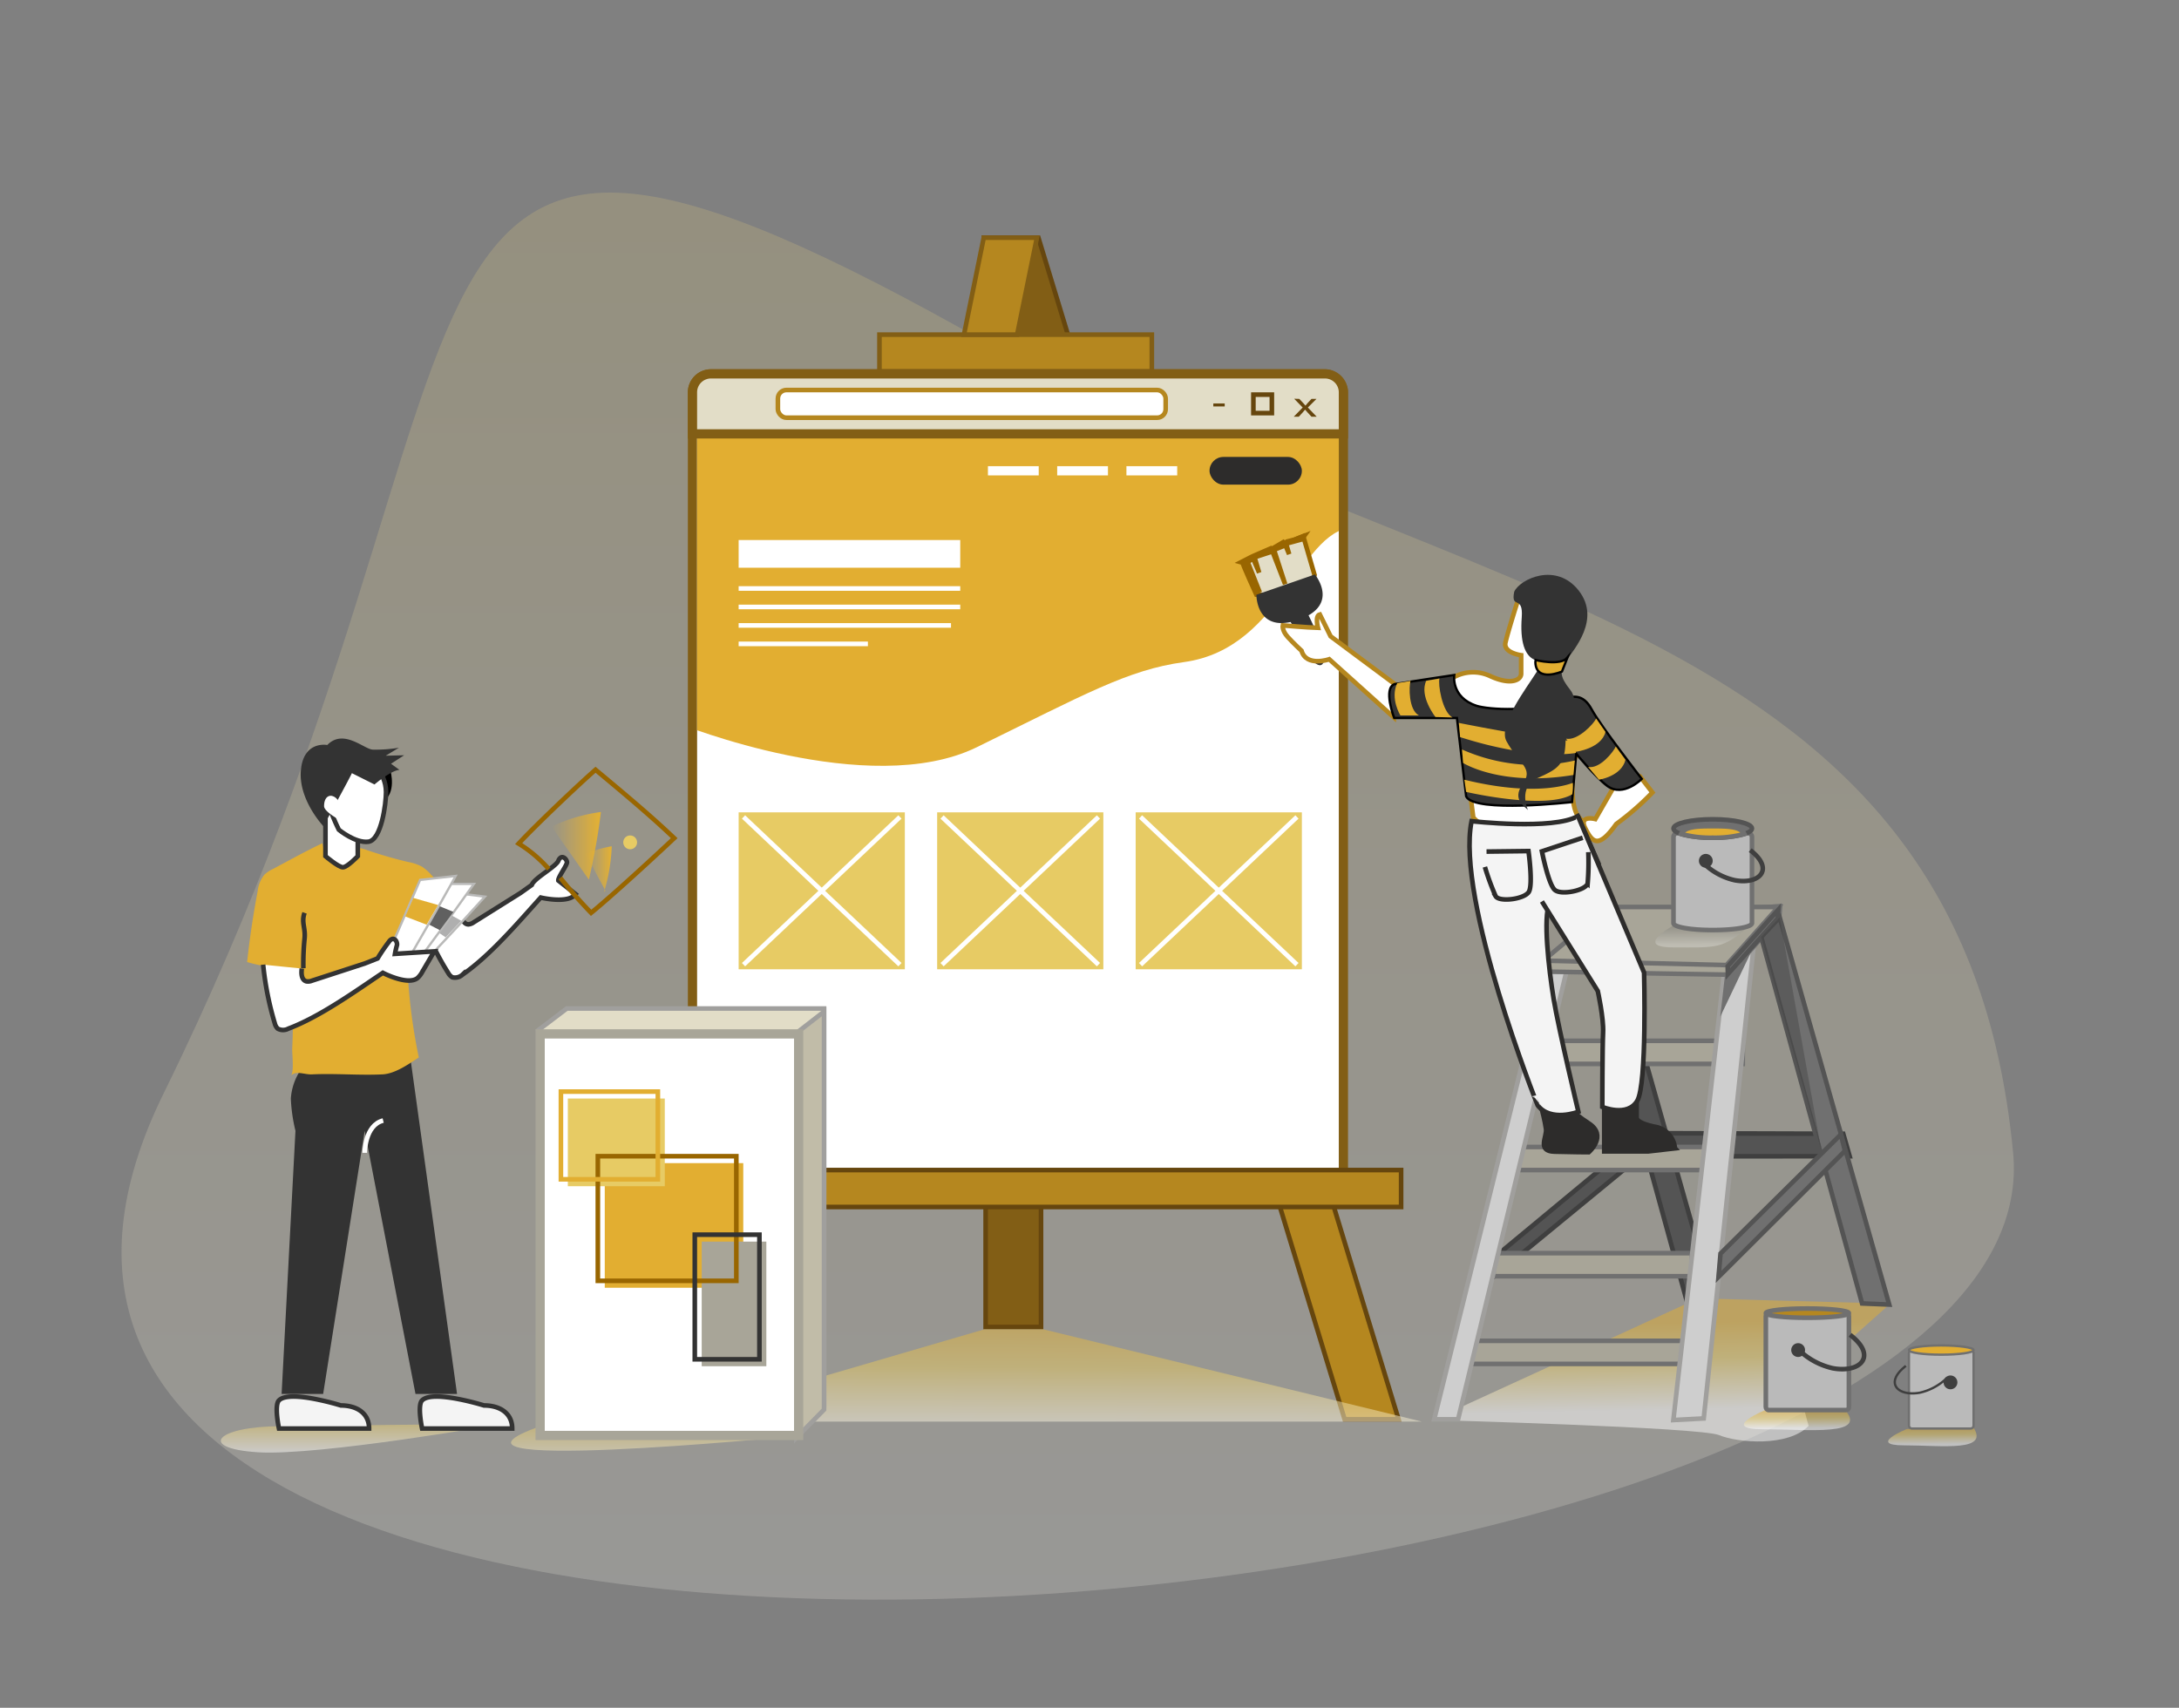 <svg xmlns="http://www.w3.org/2000/svg" xmlns:xlink="http://www.w3.org/1999/xlink" viewBox="0 0 472 370"><rect x="0" y="0" width="472" height="370" fill="#808080" stroke="none"/><defs><style>.cls-1,.cls-16,.cls-19,.cls-31,.cls-32,.cls-33,.cls-43,.cls-55,.cls-56{fill:none;}.cls-2{isolation:isolate;}.cls-3{opacity:0.2;fill:url(#linear-gradient);}.cls-4,.cls-52,.cls-6{fill:#b5871f;}.cls-16,.cls-4,.cls-5{stroke:#66460e;}.cls-13,.cls-14,.cls-16,.cls-19,.cls-27,.cls-28,.cls-29,.cls-31,.cls-32,.cls-33,.cls-34,.cls-35,.cls-36,.cls-38,.cls-4,.cls-41,.cls-43,.cls-44,.cls-45,.cls-47,.cls-48,.cls-49,.cls-5,.cls-50,.cls-51,.cls-52,.cls-53,.cls-54,.cls-55,.cls-56,.cls-57,.cls-59,.cls-6,.cls-63,.cls-7{stroke-miterlimit:10;}.cls-5{fill:#825e15;}.cls-13,.cls-6,.cls-7{stroke:#825e15;}.cls-10,.cls-14,.cls-29,.cls-57,.cls-59,.cls-7{fill:#fff;}.cls-13,.cls-29,.cls-7{stroke-width:2px;}.cls-8{clip-path:url(#clip-path);}.cls-12,.cls-44,.cls-50,.cls-54,.cls-9{fill:#e2ae31;}.cls-11,.cls-47{fill:#2d2c2b;}.cls-12,.cls-20,.cls-40{mix-blend-mode:multiply;}.cls-13,.cls-27,.cls-45{fill:#e2ddc7;}.cls-14{stroke:#b5871f;}.cls-15{fill:#66460e;}.cls-17{fill:#e7cb64;}.cls-18{mix-blend-mode:soft-light;}.cls-19,.cls-56{stroke:#fff;}.cls-21,.cls-22,.cls-23,.cls-24,.cls-25,.cls-26{opacity:0.5;}.cls-21{fill:url(#linear-gradient-2);}.cls-22{fill:url(#linear-gradient-3);}.cls-23{fill:url(#linear-gradient-4);}.cls-24{fill:url(#linear-gradient-5);}.cls-25{fill:url(#linear-gradient-6);}.cls-26{fill:url(#linear-gradient-7);}.cls-27,.cls-28,.cls-36{stroke:#a09f9d;}.cls-28{fill:#c1bca8;}.cls-29{stroke:#a8a598;}.cls-30,.cls-35{fill:#a8a598;}.cls-31,.cls-45,.cls-51{stroke:#960;}.cls-32{stroke:#e2ae31;}.cls-33,.cls-57,.cls-63{stroke:#333;}.cls-34{fill:#545454;}.cls-34,.cls-43,.cls-55{stroke:#3f3f3f;}.cls-35,.cls-41,.cls-44,.cls-52,.cls-53,.cls-54{stroke:#707070;}.cls-36{fill:#cecece;}.cls-37,.cls-38{fill:#707070;}.cls-38{stroke:#545454;}.cls-39,.cls-42{fill:#3f3f3f;}.cls-39{opacity:0.4;}.cls-40{opacity:0.25;fill:url(#linear-gradient-8);}.cls-41,.cls-53{fill:#bababa;}.cls-46,.cls-48{fill:#333;}.cls-47,.cls-49{stroke:#2d2c2b;}.cls-48,.cls-50{stroke:#000;}.cls-48,.cls-50,.cls-53,.cls-54,.cls-55,.cls-56,.cls-59{stroke-width:0.5px;}.cls-49,.cls-63{fill:#f4f4f4;}.cls-51{fill:#bfb897;}.cls-56{stroke-linecap:round;}.cls-58{fill:url(#linear-gradient-9);}.cls-59{stroke:#b9b9b8;}.cls-60{fill:#afafaf;}.cls-61{fill:#606060;}.cls-62{fill:url(#linear-gradient-10);}</style><linearGradient id="linear-gradient" x1="231.28" y1="387.05" x2="231.28" y2="-19.56" gradientUnits="userSpaceOnUse"><stop offset="0" stop-color="#fff"/><stop offset="1" stop-color="#e7cb64"/></linearGradient><clipPath id="clip-path"><rect class="cls-1" x="151" y="82" width="139" height="177"/></clipPath><linearGradient id="linear-gradient-2" x1="240.86" y1="331.34" x2="241.57" y2="197.34" gradientUnits="userSpaceOnUse"><stop offset="0.15" stop-color="#fff"/><stop offset="0.26" stop-color="#e7cb64"/><stop offset="0.34" stop-color="#e2ae31"/></linearGradient><linearGradient id="linear-gradient-3" x1="144.66" y1="328.82" x2="144.46" y2="261.02" gradientUnits="userSpaceOnUse"><stop offset="0.15" stop-color="#fff"/><stop offset="0.3" stop-color="#e7cb64"/><stop offset="0.47" stop-color="#e2ae31"/></linearGradient><linearGradient id="linear-gradient-4" x1="360.4" y1="320.21" x2="358.46" y2="221.14" xlink:href="#linear-gradient-2"/><linearGradient id="linear-gradient-5" x1="418.62" y1="315.74" x2="418.45" y2="296.58" xlink:href="#linear-gradient-2"/><linearGradient id="linear-gradient-6" x1="78.48" y1="323.93" x2="78.48" y2="262.64" gradientUnits="userSpaceOnUse"><stop offset="0.15" stop-color="#fff"/><stop offset="0.26" stop-color="#e7cb64"/><stop offset="0.35" stop-color="#825e15"/></linearGradient><linearGradient id="linear-gradient-7" x1="389.29" y1="312.28" x2="389.12" y2="292.98" xlink:href="#linear-gradient-2"/><linearGradient id="linear-gradient-8" x1="368.94" y1="207.96" x2="368.75" y2="186.15" gradientUnits="userSpaceOnUse"><stop offset="0.15" stop-color="#fff"/><stop offset="0.26" stop-color="#a09f9d"/><stop offset="0.34" stop-color="#545454"/></linearGradient><linearGradient id="linear-gradient-9" x1="119.47" y1="183.26" x2="130.17" y2="183.26" gradientUnits="userSpaceOnUse"><stop offset="0" stop-color="#e5b131" stop-opacity="0"/><stop offset="1" stop-color="#e5b131"/></linearGradient><linearGradient id="linear-gradient-10" x1="126.85" y1="188.29" x2="132.51" y2="188.29" xlink:href="#linear-gradient-9"/></defs><title>illus_a-site_01design</title><g class="cls-2"><g id="Layer_1" data-name="Layer 1"><path class="cls-3" d="M436.07,249.79c10.3,108.61-482.19,152.9-400.62-12.91S69-8,215,75C317,133,425,133,436.07,249.79Z"/><polygon class="cls-4" points="287.56 256.98 302.94 307.5 291.26 307.5 276.19 257.98 287.56 256.98"/><polyline class="cls-5" points="276.19 258.27 213.26 51.5 224.93 51.5 287.56 257.27"/><rect class="cls-5" x="213.5" y="260.5" width="12" height="27"/><rect class="cls-6" x="190.5" y="72.5" width="59" height="8"/><rect class="cls-7" x="150" y="81" width="141" height="179" rx="4"/><g class="cls-8"><path class="cls-9" d="M147.15,156.8s41.06,16.53,64.43,5.09,32.7-16.77,44.85-18.44c22.09-3,25-30.07,37.9-29.25,0,0,8.84,31.79,9.47,33.7s-2.86-83.76-4.75-82.49S129.85,81.32,140,70.51,147.15,156.8,147.15,156.8Z"/><rect class="cls-10" x="160" y="117" width="48" height="6"/><rect class="cls-11" x="262" y="99" width="20" height="6" rx="3"/><rect class="cls-10" x="214" y="101" width="11" height="2"/><rect class="cls-10" x="229" y="101" width="11" height="2"/><rect class="cls-10" x="244" y="101" width="11" height="2"/><rect class="cls-12" x="160" y="99" width="20" height="6"/><rect class="cls-10" x="160" y="127" width="48" height="1"/><rect class="cls-10" x="160" y="131" width="48" height="1"/><rect class="cls-10" x="160" y="135" width="46" height="1"/><rect class="cls-10" x="160" y="139" width="28" height="1"/></g><path class="cls-13" d="M154,81H287a4,4,0,0,1,4,4v9a0,0,0,0,1,0,0H150a0,0,0,0,1,0,0V85A4,4,0,0,1,154,81Z"/><rect class="cls-14" x="168.5" y="84.5" width="84" height="6" rx="1.85"/><path class="cls-15" d="M265.29,87.41v.65h-2.47v-.65Z"/><rect class="cls-16" x="271.5" y="85.5" width="4" height="4"/><path class="cls-15" d="M281.45,86.42l.78.83.55.63h0c.18-.23.36-.43.54-.64l.77-.82h1.08l-1.87,1.87,1.92,2h-1.13l-.8-.87c-.21-.22-.39-.44-.59-.67h0c-.18.23-.37.44-.57.67l-.8.87h-1.09l1.94-2-1.85-1.9Z"/><rect class="cls-17" x="160" y="176" width="36" height="34"/><rect class="cls-17" x="203" y="176" width="36" height="34"/><rect class="cls-17" x="246" y="176" width="36" height="34"/><g class="cls-18"><line class="cls-19" x1="161.06" y1="177" x2="194.94" y2="209"/><line class="cls-19" x1="194.94" y1="177" x2="161.06" y2="209"/></g><g class="cls-18"><line class="cls-19" x1="204.06" y1="177" x2="237.94" y2="209"/><line class="cls-19" x1="237.94" y1="177" x2="204.06" y2="209"/></g><g class="cls-18"><line class="cls-19" x1="247.06" y1="177" x2="280.94" y2="209"/><line class="cls-19" x1="280.94" y1="177" x2="247.06" y2="209"/></g><polygon class="cls-6" points="213.09 51.5 208.81 72.5 220.33 72.5 224.61 51.5 213.09 51.5"/><rect class="cls-4" x="133.5" y="253.5" width="170" height="8"/><g class="cls-20"><polygon class="cls-21" points="308 308 174 308 174 299.46 213.25 288 225.97 288 308 308"/><path class="cls-22" d="M178.51,305.4l-6.32,5.73s-87.89,8.7-53.52-2.69Z"/><path class="cls-23" d="M367.83,281.3l-57.47,26.35s57.91,1.57,62,3.27,15,2.6,19.41-2c-1.9-6.68-1.95-9-1.95-9l19.65-17.48Z"/><path class="cls-24" d="M413,309.62s-8.64,3.52-.53,3.52,19.2,1.6,14.62-4.4C426.57,308.56,413,309.62,413,309.62Z"/><path class="cls-25" d="M60.88,309l48.25-.57s-40.07,7.06-53.29,6.21S46.8,309,60.88,309Z"/><path class="cls-26" d="M382.43,305.48s-10.19,4.18-.48,4.18,23,1.59,17.52-4.4C398.84,305.08,382.43,305.48,382.43,305.48Z"/></g><polygon class="cls-27" points="116.63 223.17 122.77 218.5 178.5 218.5 178.5 304.74 172.36 309.4 116.63 223.17"/><path class="cls-28" d="M172.5,223.83l6-4.66V305.4l-6,6.1Z"/><rect class="cls-29" x="117" y="224" width="56" height="87"/><rect class="cls-9" x="131" y="252" width="30" height="27"/><rect class="cls-17" x="123" y="238" width="21" height="19"/><rect class="cls-30" x="152" y="269" width="14" height="27"/><rect class="cls-31" x="129.5" y="250.5" width="30" height="27"/><rect class="cls-32" x="121.5" y="236.5" width="21" height="19"/><rect class="cls-33" x="150.5" y="267.5" width="14" height="27"/><polygon class="cls-34" points="355.82 245.78 324.49 271.76 323.35 276.76 356.7 249.35 355.82 245.78"/><polygon class="cls-34" points="400.66 250.5 356.21 250.53 354.66 245.5 399.27 245.64 400.66 250.5"/><polygon class="cls-34" points="343.68 202.99 347.67 198.76 371.4 282.64 365.53 282.4 343.68 202.99"/><rect class="cls-35" x="323.5" y="271.5" width="43" height="5"/><rect class="cls-35" x="318.5" y="290.5" width="48" height="5"/><rect class="cls-35" x="328.5" y="248.5" width="43" height="5"/><rect class="cls-35" x="334.5" y="225.5" width="43" height="5"/><polygon class="cls-36" points="339.92 208 334.75 210.11 310.67 307.5 315.84 307.5 339.92 208"/><polygon class="cls-36" points="379.86 205.1 373.51 210.27 362.47 307.66 369.05 307.31 379.86 205.1"/><polygon class="cls-37" points="379.86 205.1 373.61 211.65 372.63 220.27 379.86 205.1"/><polygon class="cls-35" points="385.39 198.88 385.59 196.33 348.45 198.88 334.28 207.96 334.48 210.5 374.46 211.17 385.39 198.88"/><polygon class="cls-35" points="385.21 196.5 348.26 196.5 334.29 208.12 373.98 209.09 385.21 196.5"/><polygon class="cls-38" points="381.5 202.99 385.5 198.76 409.23 282.64 403.35 282.4 381.5 202.99"/><polygon class="cls-38" points="398.76 245.78 372.69 271.59 372.26 276.64 399.64 249.35 398.76 245.78"/><polygon class="cls-38" points="374.24 209.34 374.28 211.03 385.08 198.99 385.2 197.1 374.24 209.34"/><polygon class="cls-39" points="381.5 202.99 385.5 198.76 394.54 249.31 381.5 202.99"/><path class="cls-40" d="M363.24,200.1s-10,5.16-.77,5.16,10.75.52,16.73-4.93C379.66,199.91,363.24,200.1,363.24,200.1Z"/><path class="cls-41" d="M378.65,180.5h-15.3a.85.85,0,0,0-.85.85V200c0,.83,3.53,1.5,8.5,1.5s8.5-.67,8.5-1.5V181.35A.85.85,0,0,0,378.65,180.5Z"/><circle class="cls-42" cx="369.5" cy="186.5" r="1.5"/><path class="cls-43" d="M369,187a13.88,13.88,0,0,0,6.78,3.71c5.38,1,8.7-2.43,3.33-6.52"/><ellipse class="cls-38" cx="371" cy="179.5" rx="8.5" ry="2"/><path class="cls-44" d="M371,181.5a24.19,24.19,0,0,0,6.84-.82C377,179,374.05,179,371,179s-6,0-6.84,1.68A24.19,24.19,0,0,0,371,181.5Z"/><path class="cls-45" d="M269.15,121.84c0,.46,3,7,3,7s11.07.63,11.84-1.82l.76-2.45-2.45-8.41-2.9,1.22Z"/><path class="cls-46" d="M283.45,133.31c5.94-3.39,1.37-8.85,1.37-8.85l-12.67,4.4s-.07,7.53,7.42,5.9l4.72,8.34s2.67,3.1,2.67-1.51A82.48,82.48,0,0,0,283.45,133.31Z"/><path class="cls-47" d="M334,240.37s.67,2.56.89,4.24-2,4.79,1.79,4.9,7.47.12,7.47.12,4.13-3.57,0-6.25-3.63-3.33-3.63-3.33Z"/><path class="cls-14" d="M301.93,155.43l-14-12.6s-4.95,1.74-6-1.84c0,0-1.71-1.57-3-3s-1.05-2.49-1.05-2.49,5.21.45,7.61.52c0,0-.7-2.61.4-2.89l2.34,4.73,13.93,10.37Z"/><path class="cls-14" d="M349.24,171.06l-3.67,6.39s-3.67-.95-2.18,2,2.77,4.65,6.71-.92a58.89,58.89,0,0,0,7.83-6.83l-2.71-3.53S350.05,168.48,349.24,171.06Z"/><path class="cls-14" d="M314.73,146.82a8.67,8.67,0,0,1,8.07-.34c4.47,2.06,6.7.86,6.7-.52v-4s-3.92-.51-3.4-2.75,2.23-7.73,2.85-9.58,3.12-5.26,9-2.34,5.5,5.92,2.93,9.35-6.06,10.07-1.23,14.48,1.23,14,1.23,14-1.24,9.54,1.25,12.06c4.25,4.29-16.92,6.88-23-.07l-2.82-21.68S312.33,149.23,314.73,146.82Z"/><path class="cls-48" d="M302.1,148.21l10.29-1.57,2.62-.4s-.76,4.86,4.86,6.68c2.28.74,12.45,1.67,19.43-1.82,1.22,0,3.5-1.07,5.47,2.58s10.86,15.07,10.86,15.07-4,4.08-7.46,1.54c-2.52-1.87-6.74-7-6.74-7l-.91,10.48s-21.11,2.43-22.93-1.21l-2-17H302S299.52,149.12,302.1,148.21Z"/><path class="cls-9" d="M311.81,147c-.36,1.2.57,7.24,2.83,8.45l-3.7-.11s-3.57-4.49-2-7.84Z"/><path class="cls-9" d="M305.54,147.52c-.36,1.2-.45,6.27,1.81,7.48h-4s-2.29-3.63-.69-7Z"/><path class="cls-9" d="M345.74,155.66c-.48,1.16-4,4.88-6.51,4.38l2.12,2.84s5.52-.7,6.42-4.31Z"/><path class="cls-9" d="M350,161.73c-.49,1.15-3.47,4.94-6,4.43l2.35,2.77s4.86-.71,5.75-4.31Z"/><path class="cls-9" d="M316,156.62s22.88,4.58,24.85,3.71a21.66,21.66,0,0,1,.55,2.8c-.12,0-8.76,1.78-25.12-3.43Z"/><path class="cls-9" d="M341.13,164.77a38.93,38.93,0,0,1-24.44-2.39l.24,2.92s8.14,5.2,23.9,2.6Z"/><path class="cls-9" d="M317.2,168.93l.38,2.64s17.19,4,23,.51a10.69,10.69,0,0,0,.12-2.46C340.5,169.62,333.38,172.9,317.2,168.93Z"/><path class="cls-47" d="M347.5,239.46v10H357l5.82-.67a5.17,5.17,0,0,0-4.39-4.68c-4.28-.9-3.92-2-3.92-2v-5.35Z"/><path class="cls-49" d="M318.76,177.91s17.73,2,23-1.09L346.22,187s-9.17,5.92-10.58,8.76-.2,14,.9,20.66,5.36,24.45,5.36,24.45-6,2.33-8.84-1.43C333.06,239.45,315.32,195,318.76,177.91Z"/><path class="cls-49" d="M334,195.31l12.1,19.4s1.31,5.92,1.15,9-.17,16.11-.17,16.11,5.43,2.3,7.57-1.32,1.48-27.78,1.48-27.78l-14.38-34.06"/><path class="cls-49" d="M322,184.5l9.09-.11s1,7.11.11,8.78-6.44,2.33-7.22,1a54.11,54.11,0,0,1-2.33-6.34"/><path class="cls-49" d="M342.83,181.5,334,184.44s1.37,7.05,2.76,8.34,6.85.1,7.15-1.41a55,55,0,0,0,.14-6.75"/><path class="cls-46" d="M328,128.19c-.79,4,2,.53,1.63,5.58s.51,8.49,3.17,9.34c0,0,1.41.34.21,2.24-2.53,4-8.54,11.8-6.69,15.23,2.72,5,6,5.83,3.5,9.32s.78,5,1.17,5.64c0,0-2.34-5,2.14-7s5.85-2.91,6-8,3.31-8.16,1-11.08-2.33-4.07-.78-6.41,7.48-8.9,2.61-15.11S329.28,125.42,328,128.19Z"/><path class="cls-50" d="M332.58,143.49c.15,4.45,5.76,2,5.76,2l1.18-3c-1.54,1.85-6.88.51-6.88.51Z"/><polygon class="cls-51" points="268.81 121.81 270.01 122.14 272.89 128.37 270.28 121.81 271.42 120.94 272.75 124.08 271.75 120.74 275.63 119.47 278.38 126.56 275.97 119.13 278.44 118.13 279.25 120.07 278.58 117.79 281.99 116.86 282.53 116.09 280.38 116.92 278.78 117.33 278.24 117.73 277.98 117.46 275.83 118.73 275.7 119.13 275.3 118.8 271.62 120.4 271.15 120.61 268.81 121.81"/><rect class="cls-41" x="382.5" y="284.5" width="18" height="21" rx="0.63"/><ellipse class="cls-52" cx="391.5" cy="284.5" rx="9" ry="1"/><circle class="cls-42" cx="389.5" cy="292.5" r="1.5"/><path class="cls-43" d="M389.51,292.33a15.47,15.47,0,0,0,7.54,4.12c6,1.07,9.67-2.7,3.7-7.25"/><rect class="cls-53" x="413.5" y="292.5" width="14" height="17" rx="0.63" transform="translate(841 602) rotate(-180)"/><ellipse class="cls-54" cx="420.5" cy="292.5" rx="7" ry="1"/><circle class="cls-42" cx="422.5" cy="299.5" r="1.5"/><path class="cls-55" d="M421.84,298.44a12.36,12.36,0,0,1-6,3.3c-4.79.85-7.74-2.16-3-5.81"/><line class="cls-56" x1="60.5" y1="216.5" x2="60.42" y2="209.5"/><path class="cls-9" d="M74.81,183.87a12.69,12.69,0,0,1,2.6-.22,8.83,8.83,0,0,1,2.08.53c2.94,1,5.93,1.88,9,2.59a10.07,10.07,0,0,1,2.92,1,9.83,9.83,0,0,1,1.94,1.7l8,8.4a47.39,47.39,0,0,1-8,9.3,88.54,88.54,0,0,0-8.68-12.48,30.61,30.61,0,0,0-12.19-8.85A6.27,6.27,0,0,1,70,184.51C70.74,183.22,73.51,184,74.81,183.87Z"/><path class="cls-46" d="M65,232a12.68,12.68,0,0,0-2,6,35.48,35.48,0,0,0,1,7l-3,57h9l9-57,11,57h9L89,230Z"/><path class="cls-9" d="M63,233.07c1.1-1.21,2.93-.22,4.57-.3,5.09-.24,10.17.24,15.26,0,2.73-.13,5.61-2.17,7.89-3.67a123.1,123.1,0,0,1-2.56-28.65,10.46,10.46,0,0,0-.41-4.14c-.46-1.2-12.23-13.31-17.84-11.1-9,3.56-7.7,18.46-6.79,25.31a76.72,76.72,0,0,1,.32,10.72q0,3.06-.15,6.12C63.29,228.49,63.73,232.31,63,233.07Z"/><path class="cls-57" d="M99.86,197.81c.11,1.07.52,2.44,1.6,2.46a2.32,2.32,0,0,0,1.16-.45l10.14-6.36,2.44-1.74c.45-1.42,5.14-3.86,5.75-5.22a1.33,1.33,0,0,1,.55-.72c.58-.28,1.22.39,1.31,1s-2,3.32-1.86,4l3.74,2.95c-1.62,2.16-7.56.73-7.56.73-4.91,5.43-10.91,12.52-16.93,16.69a2.38,2.38,0,0,1-2.23.58,2.41,2.41,0,0,1-.87-.92,57.28,57.28,0,0,1-5.31-10.73"/><path class="cls-58" d="M119.47,179.09a35.77,35.77,0,0,1,10.7-3.17,140.34,140.34,0,0,1-2.61,14.67"/><path class="cls-59" d="M97.31,193.3l-3.15,4.27-7.76,10.5S87,212.5,88.23,212c.77-.34,7.28-7.36,12-12.46,2.71-3,4.81-5.28,4.81-5.28Z"/><polygon class="cls-60" points="96.53 203.08 92.42 200.29 95.05 196.78 99.91 199.49 96.53 203.08"/><path class="cls-59" d="M94.91,191.5l-2.63,4.6L85.8,207.44s1.14,4.33,2.28,3.65c.72-.44,6.37-8.17,10.42-13.78l4.16-5.81Z"/><polygon class="cls-61" points="95.28 201.53 90.87 199.24 93.08 195.45 98.22 197.57 95.28 201.53"/><path class="cls-59" d="M91,190.64l-2.1,4.87-5.17,12s1.61,4.17,2.67,3.36c.67-.51,5.41-8.82,8.81-14.85,2-3.5,3.49-6.24,3.49-6.24Z"/><polygon class="cls-9" points="92.41 200.34 87.78 198.56 89.54 194.54 94.89 196.08 92.41 200.34"/><path class="cls-9" d="M59.12,188.27a6.82,6.82,0,0,0-1.85,1.24,6.87,6.87,0,0,0-1.46,3.59q-1.45,7.62-2.28,15.33a30,30,0,0,0,12.53,1,83.34,83.34,0,0,1-.09-14,13.78,13.78,0,0,1,3.56-6.61c1.58-1.41,1.4-1.26.3-6.12C66.21,184.4,62.68,186.39,59.12,188.27Z"/><path class="cls-57" d="M65.38,209.84c-.16,1.07-.09,2.5,1,2.78a2.29,2.29,0,0,0,1.23-.16L79,208.75l2.79-1.1A39.66,39.66,0,0,1,84.28,204a1.32,1.32,0,0,1,.71-.57c.63-.13,1.09.68,1,1.33a18.54,18.54,0,0,0-.43,1.9l8.51-.54-2.56,4.36a5,5,0,0,1-1.07,1.42c-2.1,1.69-7.51-1.13-7.51-1.13-6.08,4.08-13.62,9.51-20.47,12.09a2.38,2.38,0,0,1-2.3,0,2.28,2.28,0,0,1-.62-1.1A67,67,0,0,1,57,209"/><path class="cls-33" d="M65.71,209.77a54.45,54.45,0,0,1,.26-6.39c.25-2.36-.75-3.52,0-5.61"/><path class="cls-31" d="M121.37,190.19q3.15,3.94,6.67,7.58c4.25-3.43,14-12.4,18-16.18C141,176.77,135,171.77,129,166.77c-3.84,3.35-13.18,12.24-16.65,16a28.69,28.69,0,0,1,6.52,5.51"/><path class="cls-62" d="M126.85,185a24.82,24.82,0,0,1,5.66-1.65,38.53,38.53,0,0,1-1.68,9.93l.31-.32"/><circle class="cls-17" cx="136.5" cy="182.5" r="1.5"/><path class="cls-63" d="M60.43,303.4c1.17-1.18,4.48-.92,7.52-.35a56.91,56.91,0,0,1,5.9,1.45c3.37,0,6.1,1.63,6.1,5H60.43S59.35,304.48,60.43,303.4Z"/><path class="cls-63" d="M91.43,303.4c1.17-1.18,4.48-.92,7.52-.35a56.91,56.91,0,0,1,5.9,1.45c3.37,0,6.1,1.63,6.1,5H91.43S90.35,304.48,91.43,303.4Z"/><path class="cls-19" d="M79,249.77s0-6,4-7"/><path class="cls-57" d="M77.5,174.5h-7v11s2.83,2.4,3.77,2.4,3.23-2.4,3.23-2.4Z"/><path d="M84.59,167S86,172,82.81,173.7c0,0-3.21-3.34-2.87-3.69S84.59,167,84.59,167Z"/><path class="cls-57" d="M83.62,171.61c0,2.49-1,10.38-3.82,10.75s-6.4-2.59-6.4-2.59-2.52-5-2.57-7.54c-.08-4.68,1.56-8.6,5.29-8.6S83.61,167.12,83.62,171.61Z"/><path class="cls-46" d="M70.05,179s-5.48-5.75-4.87-12.18,5.71-5.41,5.71-5.41c3.48-3.58,7.86.81,9.8,1a30.44,30.44,0,0,0,5.72-.41l-2.86,1.73,4-.1-2.85,1.84,1.83,1.33c-1.83.1-5.41,3.16-5.41,3.16l-4.9-2.45C75.9,168.34,70.05,179,70.05,179Z"/><path class="cls-10" d="M70.2,174.62c0-1.27.53-2.25,1.54-2.21a2.1,2.1,0,0,1,1.74,2.36,24,24,0,0,0,.12,2.88S70.15,175.88,70.2,174.62Z"/></g></g></svg>